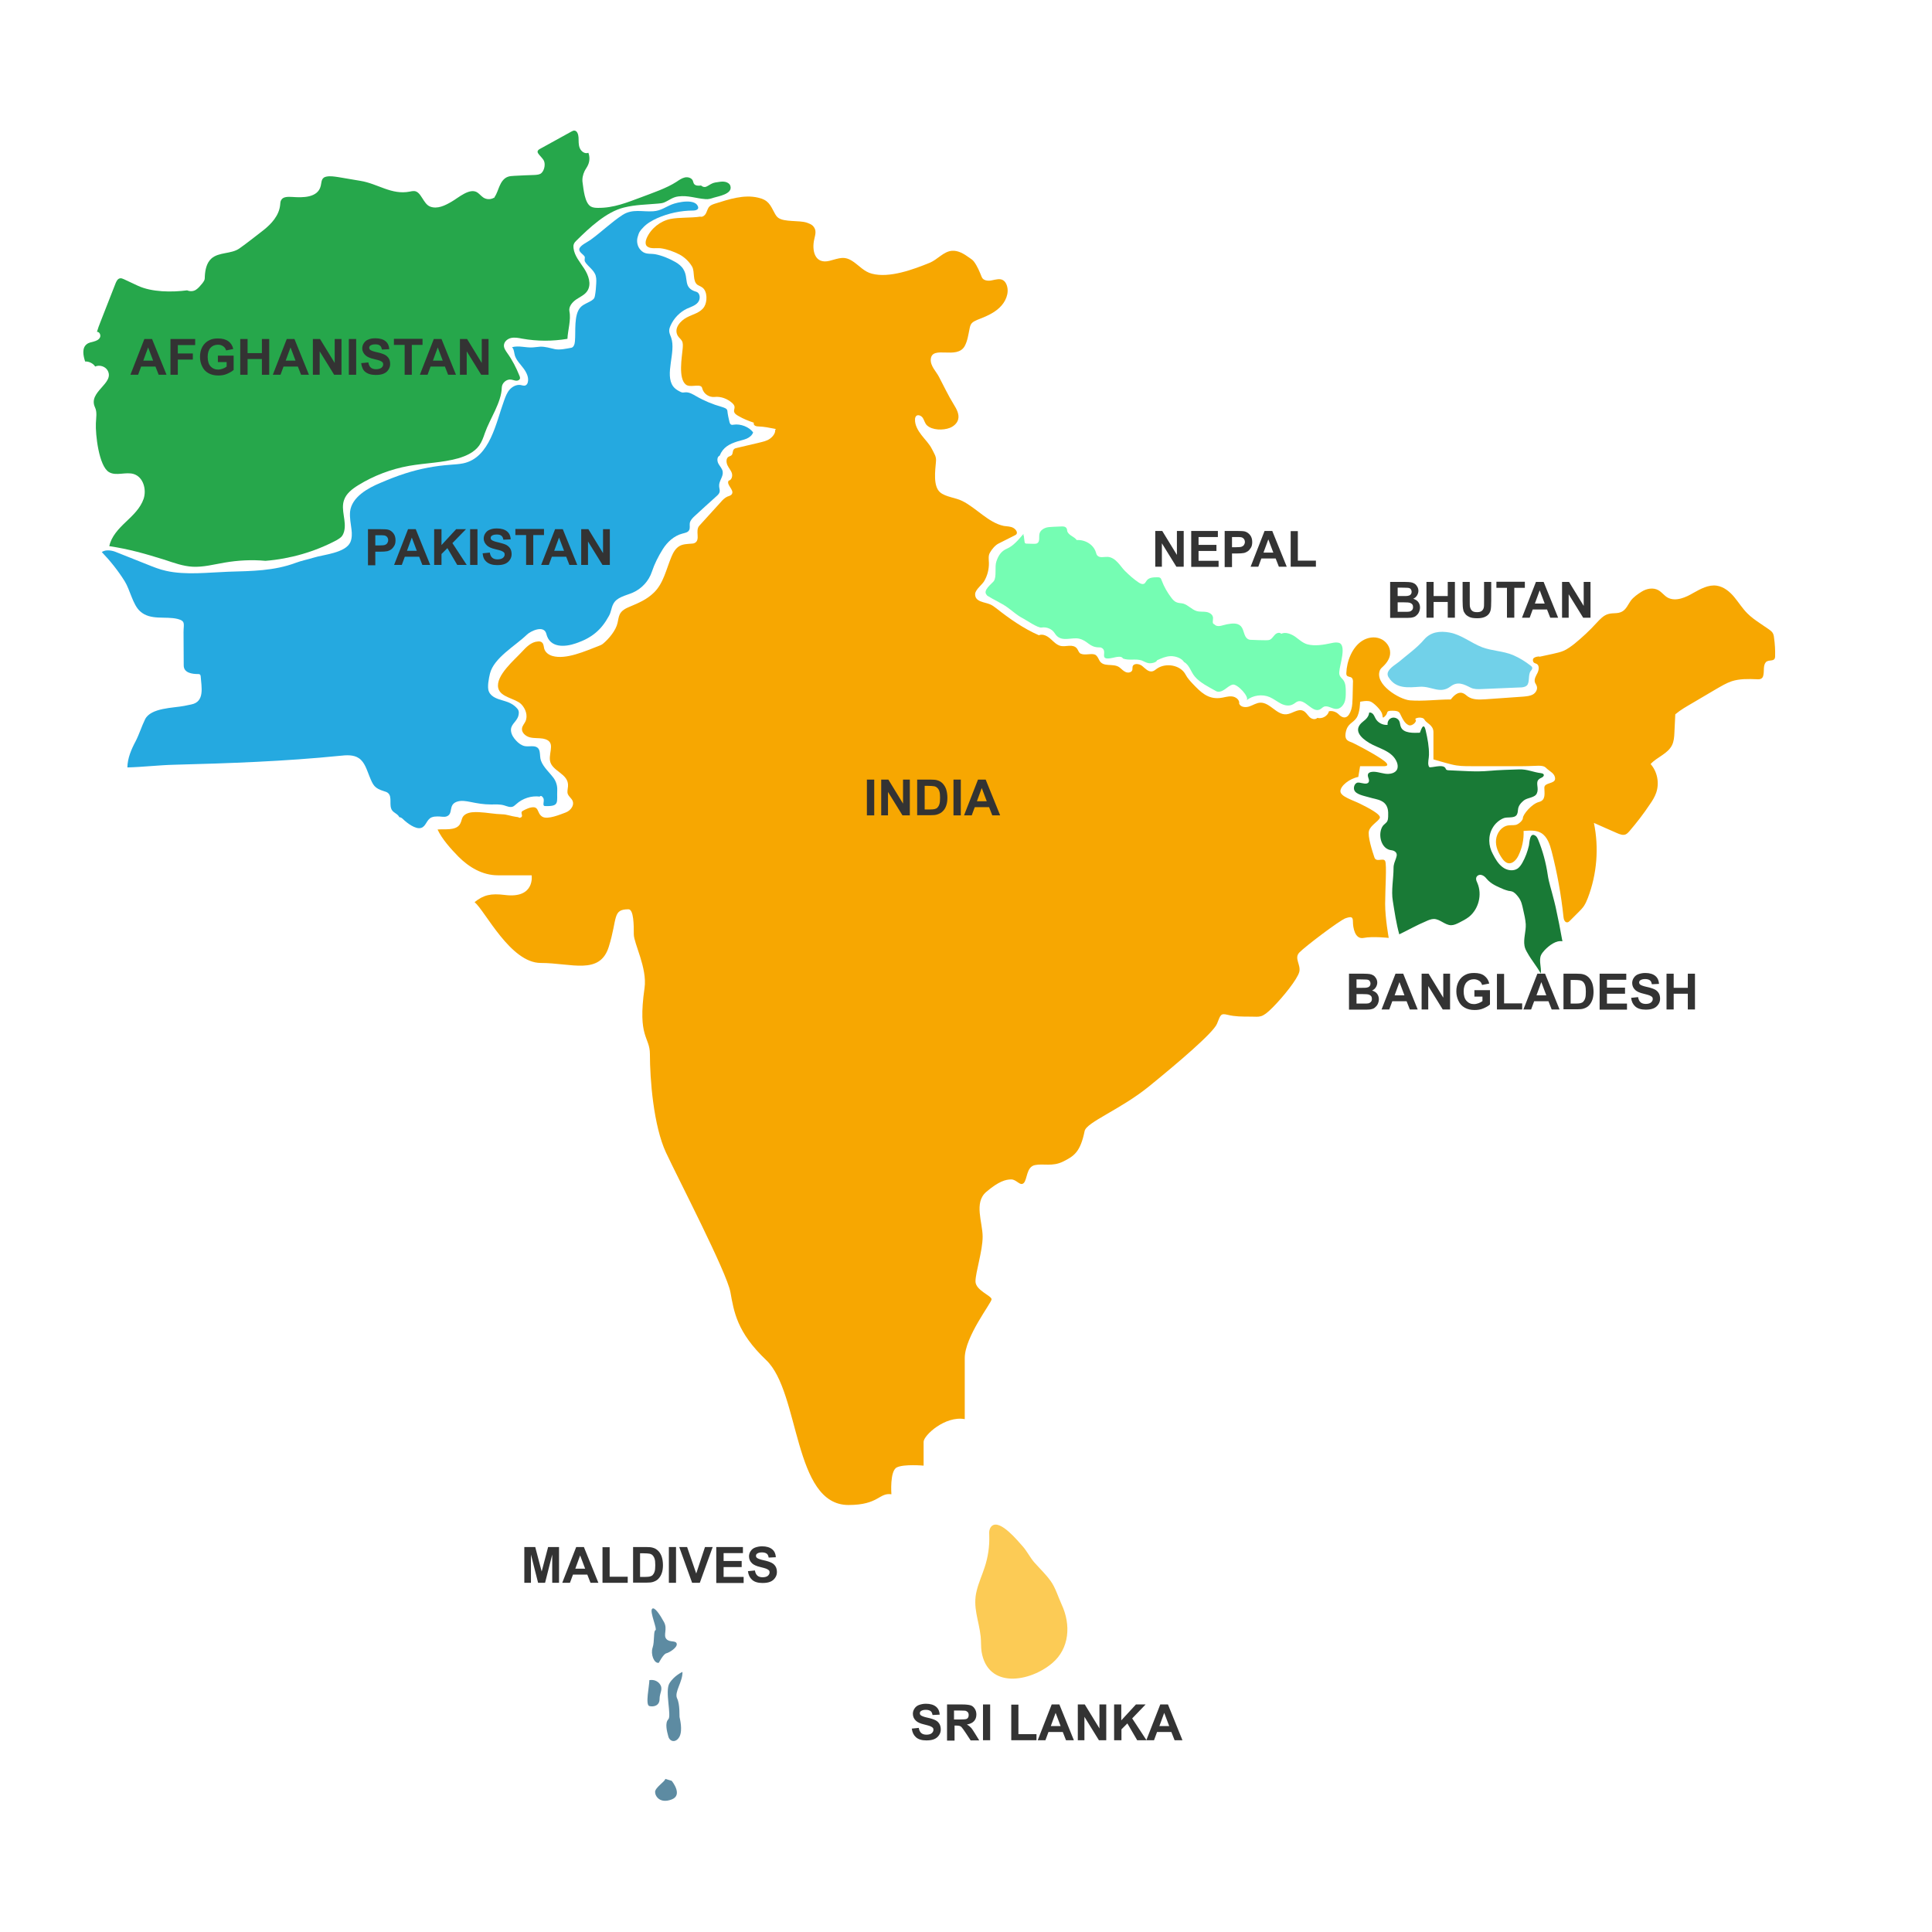<svg xmlns="http://www.w3.org/2000/svg" xmlns:xlink="http://www.w3.org/1999/xlink" id="Capa_1" x="0px" y="0px" viewBox="0 0 1080 1080" style="enable-background:new 0 0 1080 1080;" xml:space="preserve"><style type="text/css">	.st0{fill:#F7A701;}	.st1{fill:#197A36;}	.st2{fill:#FCCB55;}	.st3{fill:#71D1E9;}	.st4{fill:#75FDB3;}	.st5{fill:#25A9E0;}	.st6{fill:#26A74B;}	.st7{fill:#5D8BA2;}	.st8{fill:#333333;}</style><g>	<path class="st0" d="M288.3,456.6c-2.4-0.3-5.2-1.4-7.5-1.4c-4.3-0.1-8.7-1-13.1-1.2c-2.4-0.1-5.2-0.1-7.3,1.1   c-2.7,1.6-1.9,3.4-3.4,5.8c-2.4,3.6-8.8,2.4-12.4,2.8c2.5,5.4,7.5,10.9,11.7,15.2c5.9,5.9,13.4,10.4,22,10.4c6,0,18.9,0,18.9,0   s2,13.1-14.9,11c-8-1-12,0-17,4c6,5,20,34,37,34s33,7,38-9s1.9-21,11-21c3,0,3,9,3,14s7.6,18.9,6,30c-4,28,3,27,3,37   c0,14,2,40,9,55s34,67,36,78s3.6,22.4,20,38c19,18,15,81,46,81c17,0,17-7,24-6c0,0-1-13,3-15s15-1,15-1s0-9.7,0-13.3   s12-14.7,23-12.7c0,0,0-22.1,0-34.1s15-30.9,15-32.9s-9-5-9-10s4-17,4-25s-5-19,2-25s11-7,14-7s5,4,7,2s1.4-9,6.2-10s9.8,1,15.8-2   s9.6-5.2,12-17c1-5,20-12,36-25s36-30,38-35s2-6,6-5s8,1,13,1s6,1,12-5s14-16,15-20s-3-7.6,0-10.8s22.8-18.2,25.9-19.2s4.1-1,4.1,2   s1,10,6,9s14,0,14,0s-2-11-2-19c0-8,1-22,0-24s-5,1-6-2s-4-12-3-15s5-5,6-7s-7-6-11-8s-11-4-11-7s5-7,10-8l1-6H774c0,0,4.3,0-1.7-4   s-14-8-16-9s-5-1-4-6s4-5,6-8s2-9,2-9s4.2-1,6.1,0s4.9,4,5.9,6s0,4,2,2s0-3,4-3s4,1,5,3s2,4,4,5s5-2,4-3s4-2,5,0s5,2.9,5,7   c0,2,0,15.2,0,15.2s6,1.8,10,2.8s7,1,11,1s21,0,29,0s11-1,13,1s5,3,5,6s-6,2-6,5s1,7-3,8s-9,7-9,9c0,1.4-2.5,3.5-3.9,3.8   c-1.4,0.3-2.8,0.1-4.2,0.3c-3.8,0.5-6.5,4.2-6.9,8s1.3,7.5,3.5,10.6c0.8,1.1,1.8,2.2,3.2,2.5c2.5,0.6,4.7-1.9,5.8-4.2   c2.1-4.3,3.1-9.1,2.9-13.8c3.4-0.2,7-0.6,9.9,1.2c3.4,2.1,4.8,6.4,5.8,10.3c3.1,12,5.3,24.3,6.6,36.6c0.1,1.3,0.7,3.1,2.1,3   c0.6,0,1.1-0.5,1.6-1c1.5-1.5,3.1-3.1,4.6-4.6c1.1-1.1,2.2-2.2,3.1-3.5c0.9-1.4,1.6-2.9,2.2-4.5c5.1-13.3,6.3-28.1,3.4-42   c4.4,2,8.4,3.7,12.9,5.7c1.6,0.7,3.4,1.4,4.9,0.7c0.8-0.4,1.4-1,2-1.7c4.1-4.8,8-9.8,11.5-15.1c1.4-2,2.7-4.1,3.5-6.4   c1.9-5.4,0.7-11.8-3.1-16.1c3.7-4,9.6-5.7,12-10.6c1-2.1,1.2-4.5,1.3-6.9c0.2-3.4,0.3-6.9,0.5-10.3c3.1-2.6,6.2-4.3,9.6-6.3   c4.5-2.6,8.9-5.3,13.4-7.9c2.8-1.6,5.6-3.3,8.6-4.3c4.4-1.4,9.2-1.3,13.8-1.1c1.1,0.1,2.2,0.1,3-0.6c0.6-0.5,0.8-1.4,0.9-2.1   c0.4-2-0.2-5.1,1.3-6.8c1.6-1.8,5.1,0.1,5.2-3.2c0.1-3.5-0.1-7.1-0.6-10.5c-0.1-1-0.3-2.1-0.9-2.9c-0.5-0.7-1.3-1.3-2-1.8   c-1.7-1.1-3.3-2.3-5-3.4c-2.5-1.7-4.9-3.4-7-5.5c-2.8-2.8-4.9-6.2-7.4-9.2c-2.5-3-5.8-5.7-9.7-6.3c-4.6-0.7-9.1,1.8-13.2,4.1   c-3.9,2.3-9.6,5-14.2,2.6c-2-1.1-3.3-3.1-5.3-4.2c-2.9-1.6-6.6-0.9-9.4,0.9c-2.1,1.3-4.5,3-6,5c-1.5,2.1-2.5,4.8-4.9,6.1   c-2.4,1.3-5,0.6-7.5,1.3c-2.8,0.7-4.8,3-6.7,5c-3.8,4.2-8,8.1-12.4,11.7c-1.8,1.4-3.7,2.8-5.8,3.8c-2,0.9-4.1,1.3-6.2,1.8   c-2.5,0.5-4.9,1.1-7.4,1.6c-0.8-0.4-3.2,0.3-3.6,1.1c-0.4,0.7-0.2,1.8,0.5,2.3c0.4,0.3,1,0.4,1.4,0.6c1.6,0.9,1.3,3.3,0.5,5   c-0.8,1.6-2,3.4-1.5,5.2c0.2,0.8,0.9,1.5,1.1,2.4c0.5,1.7-0.6,3.6-2.2,4.5c-1.6,0.9-3.4,1-5.2,1.2c-7.1,0.5-14.2,1-21.3,1.5   c-3.4,0.2-7,0.4-9.8-1.5c-1-0.7-1.9-1.7-3.1-2c-2.5-0.8-4.9,1.5-6.5,3.6c-7.5,0-15.5,1.1-22.9,0.5c-5.8-0.5-20-9-16.7-16.9   c0.4-0.8,1.1-1.5,1.8-2.1c2.1-2,3.9-4.6,3.9-7.5c0.1-3.5-2.4-6.8-5.6-8c-3.2-1.3-7-0.7-10,1.2c-5.7,3.6-8.7,11.6-8.9,18.1   c0,0.4,0,0.8,0.2,1.2c0.5,0.9,1.9,0.7,2.7,1.3c0.8,0.6,0.9,1.8,0.8,2.8c-0.1,2.9-0.1,5.8-0.2,8.6c-0.1,2.1-0.1,4.3-0.7,6.3   c-1.4,4.6-3.9,6.1-7.2,2.7c-1.4-1.3-3.4-2-5.3-1.6c-0.7,2.7-3.8,4.4-6.5,3.7c-1.2,1.2-3.2,0.7-4.4-0.5c-1.2-1.2-2-2.8-3.6-3.5   c-3-1.3-6.1,1.8-9.4,2c-5.4,0.4-9.1-6.7-14.5-6.5c-2.2,0.1-4,1.4-6.1,2.1c-2,0.7-4.8,0.5-5.7-1.5c0.4-2.2-2-4-4.2-4.1   c-2.2-0.2-4.4,0.7-6.6,0.9c-6.8,0.7-10.8-3.4-15.1-7.9c-1.5-1.6-3-3.2-4-5.1c-2.8-5.5-11.1-6.9-16.1-3.4c-0.8,0.6-1.6,1.3-2.6,1.5   c-2.2,0.4-3.9-1.6-5.6-3s-5-1.7-5.4,0.5c-0.1,0.5,0,1.1-0.1,1.6c-0.3,1.5-2.3,1.9-3.7,1.3c-1.4-0.6-2.4-1.8-3.6-2.7   c-3.6-2.5-9.1,0.4-11.3-4.1c-0.6-1.2-1.2-2.5-2.4-3c-2.4-0.8-5.4,0.6-7.9-0.5c-1.1-0.5-1.3-1.9-2.1-2.9c-1-1.3-2.7-1.6-4.3-1.5   c-1.6,0.1-3.2,0.4-4.7,0.1c-2.3-0.5-4-2.4-5.8-4c-1.8-1.6-4.2-2.9-6.5-2c-8.5-3.7-16.5-9.3-23.7-15c-1.1-0.8-2.2-1.7-3.4-2.2   c-3.1-1.4-8.7-1.3-8.5-5.9c0.2-2.5,3.9-5.1,5.1-7.2c1.8-3.1,2.7-6.7,2.6-10.3c-0.1-1.9-0.4-4,0.6-5.6c1-1.8,2.9-4.1,4.7-5   c3.2-1.6,6.3-3.2,9.5-4.8c1.7-0.9,0.6-2.9-1-3.9c-1.6-1-3.6-0.9-5.5-1.2c-8.6-1.8-15.5-10.2-23.3-14c-3.6-1.8-9.3-2.2-12.3-4.8   c-4-3.5-2.7-12.2-2.3-17.1c0.3-3-0.9-4.3-2.2-7c-1.5-3-3.9-5.3-5.9-7.9s-3.8-5.7-3.6-8.9c0-0.6,0.2-1.2,0.6-1.7   c1-1.1,3-0.2,3.8,1.1c0.8,1.3,1.1,2.9,2.2,4c3,2.9,9.2,2.9,12.8,1.5c2.1-0.8,4.1-2.5,4.7-4.7c0.8-2.9-0.9-5.9-2.5-8.5   c-3.1-5-5.5-10.2-8.2-15.3c-1.6-3.1-4.9-6.1-4.6-9.9c0.7-8,14.7,0.5,19-7.4c1.6-3,2-6.4,2.7-9.7c0.2-1.1,0.5-2.2,1.2-3   c0.8-0.9,2-1.4,3.1-1.9c4.4-1.7,8.9-3.5,12.3-6.7c3.5-3.2,5.7-8.2,4.2-12.6c-0.4-1.1-1-2.2-2-2.8c-1.8-1.2-4.2-0.4-6.3,0   c-2.1,0.5-4.9,0.2-5.7-1.8c-1.2-3-2.5-6.2-4.4-8.7c-0.7-0.9-1.6-1.5-2.5-2.1c-2.9-2.1-6.2-4.2-9.8-3.9c-4.7,0.4-8,4.9-12.4,6.7   c-9.1,3.7-22.5,8.7-32.3,6.1c-4.3-1.1-6.9-4.3-10.4-6.7c-5-3.5-7.8-1.9-13.3-0.5c-8.4,2.1-10-6-8.5-12.2c0.6-2.7,1.3-4.8-0.5-7   c-1-1.2-2.5-1.7-3.9-2.2c-4.3-1.3-12.3-0.2-15.7-2.6c-0.9-0.6-1.5-1.6-2-2.5c-2.6-4.9-3.6-7.5-9.3-8.8c-8-1.9-16.3,0.9-24,3.3   c-1.2,0.4-2.4,0.8-3.2,1.6c-1,1-1.3,2.5-1.9,3.7c-0.6,1.3-2,2.4-3.3,2c-5.2,0.8-11.4,0.3-16.6,1.3c-5.8,1.2-10.9,5.3-13.3,10.7   c-0.7,1.6-1,3.7,0.3,4.7c2,1.5,5.3,0.7,7.6,1c3.6,0.5,7.1,1.8,10.3,3.4c2.9,1.5,5.6,4.1,7.2,6.9c1.6,2.9,0.1,8.2,3.1,10.2   c0.9,0.5,1.9,0.9,2.7,1.5c2.8,2.2,2.7,7.8,1,10.6c-2.1,3.5-6.6,4.3-9.9,6.1c-3.3,1.8-7.3,5.9-5,10.1c0.6,1.1,1.8,1.9,2.4,3   c0.7,1.3,0.5,2.8,0.4,4.3c-0.4,4.6-2.6,16.7,1.8,20.1c2.3,1.8,7.1-0.4,8.7,1.2c0.3,0.3,0.4,0.7,0.5,1.1c0.8,2.9,3.8,4.9,6.8,4.6   c3.6-0.4,7.2,1,9.9,3.4c0.6,0.6,1.2,1.2,1.3,2.1c0.1,0.8-0.3,1.6-0.3,2.4c0.1,1.3,1.3,2.1,2.4,2.7c2.7,1.6,5.7,2.8,8.7,3.8   c-0.3,0.6,0.1,1.4,0.7,1.7c0.6,0.3,1.3,0.4,2,0.4c3,0.1,6,0.7,9,1.3c0.3,0.1,0.6,0.2,0.6,0.4s-0.6,0.2-0.4,0c0.3,2-1.3,4-3,5.2   s-3.7,1.6-5.7,2.1c-4.2,1-8.4,2-12.7,3c-0.6,0.1-1.3,0.3-1.7,0.8c-0.8,0.9-0.4,2.3-1.2,3.2c-0.5,0.5-1.1,0.6-1.7,0.9   c-1.5,0.9-1.4,3.1-0.7,4.7s2,2.9,2.5,4.5c0.5,1.6-0.1,3.9-1.8,4.2c-1.5,2.3,3.3,5.2,1.8,7.5c-0.5,0.8-1.6,1.1-2.5,1.4   c-1.5,0.7-2.7,1.9-3.8,3.2c-4,4.4-7.9,8.7-11.9,13.1c-2.5,2.8,0.8,7.8-2.5,9.6c-0.6,0.3-1.2,0.4-1.8,0.4c-2.3,0.2-4.7,0.2-6.7,1.3   c-2.3,1.3-3.6,3.7-4.6,6.1c-2.9,6.9-4.4,14.8-9.8,20c-4,3.9-8.6,5.8-13.6,7.9c-2.2,0.9-4.5,2.1-5.5,4.3c-0.7,1.5-0.8,3.1-1.2,4.7   c-0.9,4.2-4.9,9-8.2,11.7c-0.8,0.6-1.7,1-2.6,1.3c-7.1,2.7-18,7.7-25.6,5.5c-2.1-0.6-4-2-4.6-4.1c-0.3-1.2-0.3-2.6-1.2-3.4   c-0.6-0.6-1.5-0.7-2.3-0.6c-3.7,0.2-6.5,3.1-9,5.8c-3.9,4.3-14.8,13.3-13.2,20.2c1.2,5.3,9.4,5.7,12.8,9c2.5,2.5,3.9,6.5,2.4,9.7   c-0.6,1.3-1.7,2.4-1.9,3.8c-0.4,2.4,2,4.5,4.4,5.1s4.9,0.3,7.3,0.7c7.4,1.4,3.3,7.1,3.9,12.1c0.8,6.3,10.7,7.3,10.1,14.6   c-0.1,1.5-0.6,3-0.1,4.3c0.4,1,1.3,1.8,2,2.7c2.4,2.9-0.2,6.5-3.2,7.6c-3,1.1-10,4.1-13,2.4c-3.5-2.1-1.4-6.6-7.2-5   c-0.8,0.2-3.8,1.5-4.3,2.1c-0.8,1.1,1.4,3-1.3,3.5C289.7,456.7,289,456.7,288.3,456.6z"></path>	<path class="st1" d="M782.2,522.3c-1.7-6.1-2.6-12.4-3.6-18.6c-1-5.8,0.4-12.5,0.4-18.4c0-2.3,0.7-3.5,1.4-5.6c0.6-1.7,0.7-3-1.1-4   c-0.8-0.4-1.7-0.4-2.5-0.6c-5.2-1.4-6.6-9.4-3.8-13.4c0.8-1.1,2.1-1.6,2.6-2.9c0.5-1.2,0.4-3.2,0.4-4.5c-0.1-3-1.2-5.3-3.9-6.6   c-2-1-4.6-1.3-6.8-2c-2.3-0.7-7.2-1.5-8.2-3.9c-0.5-1.2-0.2-2.8,0.7-3.7c0.3-0.3,0.6-0.5,1-0.6c0.4-0.1,0.7,0,1.1,0   c1.6,0.2,4.3,1.3,5.2-0.3c0.8-1.5-1.3-3.4-0.1-4.9c0.3-0.4,0.8-0.5,1.2-0.7c2.6-0.6,5.3,0.5,8,0.9c2.7,0.4,6-0.2,6.9-2.7   c0.4-1.2,0.2-2.5-0.2-3.6c-2.5-6.5-10.2-7.7-15.5-10.9c-4.8-2.9-9.3-7.3-3.5-11.9c1.8-1.4,3.2-2.7,3.5-5.1c1.9-0.1,2.6,1.4,3.4,3.1   c1.2,2.5,4.1,4.1,6.9,3.8c-0.3-1.6,0.7-3.4,2.3-3.9c1.6-0.5,3.5,0.3,4.2,1.8c0.5,1,0.4,2.2,0.9,3.3c1.5,3.7,7.4,3.3,10.6,3.2   c0.2,0,2-7.2,3.3-1.1c1,4.3,1.9,9,1.8,13.5c0,1.9-0.8,4.3-0.2,6.1c0.1,0.3,0.2,0.5,0.4,0.7c0.2,0.2,0.6,0.1,0.8,0.1   c2.3-0.1,7.5-1.8,8.4,0.9c0.2,0.7,1.1,0.8,1.8,0.8c7.5,0.3,15.1,1,22.6,0.3c5.5-0.5,11-0.6,16.5-0.8c4.6-0.2,8,1.6,12.3,2.1   c0.6,0.1,1.2,0.2,1.5,0.7c0.4,0.7-0.4,1.5-1.1,1.8c-2.3,1-2.7,2-2.4,4.6c0.2,1.4,0.3,2.9-0.3,4.2c-1.1,2.5-5.1,2.3-7.2,3.9   c-1.5,1.2-3.1,2.9-3.3,5c-0.1,1.1-0.2,2.3-0.8,3.2c-1.6,2.1-5.3,0.8-7.6,1.9c-2.4,1.1-4.4,2.9-5.7,5.1c-2.8,4.5-2.5,10.3,0,14.8   c1.4,2.7,2.9,5.4,5.4,7.3c2.4,1.9,6,2.5,8.5,0.8c1.1-0.8,1.9-2,2.6-3.2c1.7-3,2.9-6.3,3.7-9.7c0.3-1.6,0.4-8.2,4-5.1   c0.5,0.5,0.8,1.2,1.1,1.8c2.6,6.3,4.4,13,5.4,19.8c0.6,4.2,2,8.2,3,12.3c0.5,1.9,1,3.8,1.4,5.6c0.7,3.2,1.3,6.4,2,9.6   c0.6,3.2,1.2,6.4,1.8,9.6c-3.5-0.7-7.4,2.3-9.9,4.9c-0.8,0.9-1.6,1.8-2.1,2.9c-1.3,3.2,0.4,6.8-0.1,10.2c-2.2-4-5.3-7.6-7.5-11.6   c-0.7-1.2-1.4-2.5-1.6-3.9c-0.7-3.9,0.9-8.1,0.7-12.1c-0.2-2.7-0.8-5.3-1.4-7.9c-0.6-2.7-1-5-2.7-7.2c-1-1.3-2.1-2.7-3.7-3.2   c-0.6-0.2-1.2-0.2-1.8-0.3c-1-0.2-1.9-0.6-2.8-0.9c-3.7-1.6-7-2.9-9.5-5.9c-0.8-1-1.7-1.8-2.9-2.1c-1.7-0.4-3.3,0.9-2.9,2.7   c0.1,0.7,0.5,1.3,0.7,1.9c2.7,6.4,0.7,14.4-4.7,18.8c-1.7,1.3-3.6,2.3-5.6,3.3c-1.4,0.7-2.9,1.4-4.5,1.4c-3.4-0.1-6.1-3.4-9.5-3.5   c-1.6,0-3.2,0.7-4.7,1.4C792.1,517.1,787.2,519.9,782.2,522.3z"></path>	<path class="st2" d="M554.6,852.9c-0.5,0.4-1,1-1.3,1.9c-0.5,1.2-0.3,2.5-0.3,3.7c0.2,6-0.7,12-2.6,17.7c-1.4,4.3-3.3,8.5-4.4,12.9   c-2.4,9.4,1.2,16.5,2.2,25.7c0.3,2.8,0.1,5.7,0.5,8.5c3.5,21,27,17,39.5,6.4c9.7-8.2,10.5-21.5,5.3-32.7c-1.9-4.1-3.5-9.5-6.1-13.1   c-2.8-3.9-6.2-7.1-9.3-10.6c-2.4-2.8-4-6.2-6.5-9C568.9,861.3,559.2,849.4,554.6,852.9z"></path>	<path class="st3" d="M779.8,371.6c0.8-0.6,1.6-1.2,2.3-1.7c4.7-4,10-7.7,14-12.4c3.7-4.3,8.8-4.9,14.3-3.9   c6.5,1.2,11.9,5.8,18.1,8.2c5.6,2.1,11.8,2.1,17.3,4.4c3.3,1.4,6.9,3.6,9.7,5.8c0.4,0.3,0.9,0.7,1,1.2c0.2,0.7-0.4,1.4-0.9,2   c-1.5,2.1-0.3,6.6-2.2,8.1c-1.1,0.9-2.7,1-4.1,1c-7.1,0.3-14.2,0.6-21.3,0.9c-2,0.1-4.1,0.1-5.9-0.8c-3.8-1.9-7.2-3.7-11.2-0.7   c-5.9,4.5-10.6-0.2-17.2,0.2c-6.2,0.4-13.3,1.4-17.4-5.2C774.4,375.9,777.2,373.5,779.8,371.6z"></path>	<path class="st4" d="M551.3,332.2c-1.7-2.4,3.1-5.9,4.2-7.3c1.8-2.4,0.4-8,1.5-11.1c1.1-3.2,2.6-5.7,5.9-7.1   c3.6-1.5,6.6-5.2,9.1-8.1c0.6,0-0.3,0.8,0.3,0.8c0.1,1.1,0.3,2.2,0.4,3.2c0.1,0.4,0.1,0.9,0.4,1.1c0.3,0.2,0.6,0.2,1,0.2   c1.2,0,2.5,0.1,3.7,0.1c0.7,0,1.4,0,2-0.3c1.7-1,0.8-3.6,1.3-5.4c0.4-1.5,1.6-2.5,3-3.1s2.9-0.6,4.4-0.7c1.5-0.1,3.1-0.1,4.6-0.2   c1.2-0.1,2.5,0,3.1,1c0.3,0.5,0.3,1.1,0.4,1.6c0.7,2.4,3.9,3,5.3,5c4.6-0.3,9.3,2.4,10.7,6.8c0.2,0.6,0.3,1.2,0.7,1.7   c1.3,1.7,3.8,0.8,5.9,0.9c2.1,0.1,4,1.4,5.5,3c1.5,1.5,2.6,3.3,4.1,4.8c2.3,2.3,5,4.7,7.7,6.5c1,0.7,2.4,1.3,3.4,0.5   c0.4-0.4,0.6-0.9,1-1.4c1.2-1.9,3.8-2,6.1-2c0.5,0,1.1,0,1.5,0.3c0.5,0.3,0.7,0.9,0.9,1.5c1.3,3.5,3.2,6.8,5.5,9.8   c0.7,0.9,1.6,1.9,2.6,2.3c1.2,0.6,2.6,0.5,3.9,0.8c2.8,0.8,4.8,3.4,7.6,4.2c1.7,0.5,3.6,0.2,5.4,0.5c1.8,0.3,3.7,1.5,3.7,3.4   c0,1.3-0.6,3.2,0.6,3.4c1.9,2.1,4.4,0.6,7.1,0.1s6-1,7.9,1.1c1.9,2.1,1.5,5.9,4,7.2c0.7,0.4,1.5,0.4,2.3,0.4c2.5,0.1,5,0.2,7.5,0.2   c0.8,0,1.7,0,2.4-0.3c1.2-0.6,1.9-1.9,2.8-2.8c0.9-1,2.7-1.5,3.5-0.5c2.4-1.2,5.6,0.1,7.8,1.6c2.2,1.6,4.3,3.6,6.9,4.3   c4.3,1.1,9.2,0.2,13.4-0.7c1.3-0.3,2.7-0.5,4-0.2c4.7,1.1,0.6,12.4,0.4,16c-0.1,0.8-0.1,1.7,0.3,2.5c0.4,0.8,1.1,1.4,1.7,2.1   c1.6,1.9,1.6,4.6,1.6,7c0,2,0,4-0.8,5.9c-0.8,1.8-2.4,3.5-4.4,3.5c-2.5,0.1-4.9-2.2-7.1-1.2c-0.8,0.4-1.4,1.1-2.2,1.5   c-4.2,2.1-8.3-6.2-12.6-4.4c-0.9,0.4-1.5,1.1-2.4,1.5c-2.1,1.2-4.7,0.7-6.8-0.4c-2.1-1.1-4-2.6-6.2-3.6c-4.2-1.8-9.4-1.1-13,1.8   c2-1.6-5-9.3-7.7-8.8c-1.7,0.4-3,1.7-4.5,2.7c-1.4,1-3.4,1.8-4.9,0.9c-3.9-2.2-9-4.7-11.8-8.1c-2.2-2.6-3-6.5-6-8.1   c-1.4-2.3-5-3.4-7.6-3.3c-2.6,0.1-5.1,1.2-7.5,2.3c-0.3,1.3-3.5,1.9-4.8,1.6c-1.3-0.2-2.5-1-3.8-1.5c-3.3-1.1-7.2,0.2-10.5-1.1   c-0.6-1.6-3.8-0.8-5.5-0.4c-9,2-2.2-3.8-6.7-5.7c-0.3-0.1-0.7-0.1-1-0.1c-5.7,0-6.3-3.8-11.4-4.9c-3.8-0.8-8.9,1.7-12.2-1.4   c-0.8-0.7-1.2-1.6-1.9-2.4c-1.6-1.9-4.3-2.8-6.7-2.4c-2.1,0.4-8.6-4.2-10.6-5.2c-3.3-1.7-5.6-4-8.6-6.1c-3.3-2.4-7.6-4.2-11.2-6.5   C551.7,332.7,551.5,332.5,551.3,332.2z"></path>	<path class="st5" d="M56.9,308.6c4.8,5,9.1,10.4,12.8,16.3c3,4.8,4.5,13.1,8.6,16.8c5.8,5.3,14.2,2.6,21,4.3   c4.6,1.2,3.3,2.8,3.3,7.4c0,6.2,0.1,12.4,0.1,18.6c0,4.2,4.8,4.8,8,4.8c0.4,0,0.8,0,1.1,0.3c0.3,0.3,0.4,0.7,0.4,1.1   c0.4,5.8,2.4,14.1-5.3,15.6c-1.3,0.3-2.6,0.5-3.9,0.8c-6,1.2-18.7,1-21.9,7.5c-2,4.1-3.2,8.2-5.3,12.3c-2.4,4.5-4.5,9.4-4.6,14.6   c8.5-0.2,17.7-1.3,26.1-1.5c31-0.8,61.9-1.9,92.7-5c3.7-0.4,7.7-0.7,10.7,1.4c3.2,2.2,4.4,6.6,5.8,10c2.1,5.2,2.8,6.7,8.2,8.4   c0.8,0.2,1.6,0.5,2.2,1c2.6,2.2,0.3,6.9,2.3,9.7c1.1,1.5,3.3,2.1,4,3.8c0.8,0,1.6,0.6,2.1,1.1c2,2,7,5.9,10.1,4.9   c2.8-0.8,3-4.7,5.9-5.9c1-0.4,2.1-0.5,3.2-0.5c1.5-0.1,3.6,0.5,5.1,0c4-1.4,0.8-6.4,5.7-8.2c2.5-0.9,5.2-0.4,7.7,0.1   c4,0.8,7.3,1.4,11.4,1.4c2.5,0,5-0.2,7.4,0.5c1.6,0.5,3.4,1.3,4.9,0.7c0.7-0.3,1.3-0.9,1.9-1.4c3.5-3.2,8.4-4.8,13.1-4.2   c0.7-0.8,1.5-0.1,2,0.8s0.2,2.1,0.1,3.2c0,0.4,0,0.8,0.2,1c0.2,0.3,0.6,0.3,1,0.3c8,0.2,6.2-2.2,6.5-9c0.1-2.3-0.6-4.6-1.9-6.5   c-2.3-3.2-5.8-6.1-7.2-9.9c-1.1-3,0.5-7.4-3.9-8c-1.7-0.2-3.4,0.2-5.1-0.1c-1.9-0.4-3.5-1.6-4.8-3c-1.4-1.5-2.6-3.2-2.9-5.2   c-0.6-3.7,2.7-5.1,3.9-8.2c0.5-1.4,0.7-3.1-0.2-4.3c-2.1-2.6-4.7-3.8-7.9-4.7c-3.2-0.9-6.9-2-8.2-5.1c-1.1-2.4,0-7.6,0.6-10.1   c2.2-8.8,14.2-15.5,20.5-21.6c2.2-2.2,9.7-5.7,11-0.6c1.9,8,10.3,7.5,16.6,5.3c8.8-3,14.1-7.4,18.4-15.3c1.3-2.3,1.2-4.3,2.4-6.6   c1.9-3.9,6.9-4.7,10.9-6.4c5-2.2,9-6.5,10.7-11.7c1.5-4.5,3.6-8.6,6.1-12.6c2.5-4,6.3-7.5,10.9-8.7c1.4-0.4,3.1-0.6,3.8-1.9   c0.7-1.2,0.2-2.6,0.4-4c0.3-1.6,1.6-2.9,2.8-4c4-3.7,8-7.3,12.1-11c0.8-0.7,1.6-1.5,1.8-2.5c0.2-1.1-0.3-2.1-0.3-3.2   c-0.2-2.8,2.4-5.2,2-8c-0.2-1.7-1.6-3-2.4-4.5c-0.8-1.5-0.9-3.8,0.7-4.5c1.9-4.7,5.4-6.5,10.1-8c1.6-0.5,3.4-0.8,5-1.5   c1.6-0.7,3.1-1.9,3.6-3.5c-2.3-3.1-7-4.9-10.9-4.3c-0.5,0.1-1,0.2-1.5-0.1c-0.5-0.3-0.6-0.8-0.8-1.3c-0.5-2.1-1-4.3-1.2-6.4   c-0.2-1.3-1.8-1.7-3-2.1c-5-1.4-9.9-3.4-14.4-6c-1.9-1.1-3.8-2.3-6-2.2c-0.6,0-1.2,0.2-1.8,0.1c-0.5-0.1-1-0.3-1.5-0.6   c-1.4-0.7-2.7-1.6-3.6-2.8c-4.9-6.7,1.7-19.2-1.1-27.2c-0.4-1.2-1-2.3-1.1-3.6c-0.1-1.1,0.3-2.2,0.8-3.3c1.8-4,5.1-7.4,9-9.3   c2.2-1,4.7-1.7,6.2-3.5c1.6-1.8,1.4-5.3-0.9-6c-7.6-2.2-4-7.5-7.2-12.6c-1-1.7-2.7-3-4.4-4c-3.3-1.9-7.6-3.7-11.4-4.4   c-3.2-0.5-5.9,0.4-8.4-2.7c-1.5-1.8-2-4.4-1.4-6.7c0.8-2.9,1.2-3.5,3.3-5.7c2.1-2.2,4.8-3.7,7.6-5c6.3-2.8,13.3-4.3,20.2-4.3   c1.3,0,3-0.5,2.8-1.8c-1.1-5.2-11.6-2.9-14.8-1.6c-3.7,1.5-6,3.5-10.4,3.8c-5.9,0.4-11.5-1.5-17,2c-6.2,4-11.9,9.6-18,14   c-1.6,1.2-6.2,3.2-6.3,5.3c-0.1,1.6,2.3,2.8,3,4c0.4,0.7-0.3,1.9,0.2,2.8c0.8,1.6,2.8,3.2,4,4.6c0.6,0.7,1.1,1.3,1.5,2.1   c0.9,1.6,0.9,3.6,0.8,5.5c-0.1,2.3-0.3,4.6-0.7,6.8c-0.1,0.5-0.2,1-0.4,1.4c-1.2,2.1-5.9,3-7.8,5.3c-3.7,4.2-2.5,13.4-3,18.8   c-0.1,1.5-0.6,3.4-2,3.7c-2.8,0.5-6.3,1.3-9.1,0.8c-2.8-0.6-5.5-1.5-8.3-1.4c-1.4,0.1-2.7,0.3-4.1,0.4c-3.9,0.3-7.9-1.2-11.7-0.1   c1.2,0.9,1.2,3.5,1.7,4.9c1,2.7,3.1,4.7,4.8,7c1.7,2.3,3.1,5.2,2.3,7.9c-0.2,0.6-0.5,1.1-1,1.4c-0.9,0.6-2,0.1-3.1-0.1   c-2.2-0.3-4.5,0.9-6,2.6s-2.3,3.9-3.1,6.1c-4.5,12.2-7.8,31.9-22.8,35.1c-2.4,0.5-4.8,0.6-7.2,0.8c-8.5,0.6-17,2.2-25.1,4.8   c-4.8,1.5-9.5,3.4-14.2,5.4c-6.7,2.8-15.9,7.8-16.8,16c-0.3,3.4,0.4,6.7,0.8,10c0.3,2.3,0.3,4.8-0.6,7c-2.7,6.2-15.2,7-20.8,8.8   c-3.2,1-6.5,1.6-9.7,2.8c-12.3,4.6-24.6,4.6-37.8,5c-11.1,0.4-23.8,2-34.8-0.5c-3.7-0.8-7.1-2.2-10.6-3.6   c-5.7-2.3-11.4-4.5-17.1-6.8C62.8,307.7,59.2,307,56.9,308.6z"></path>	<path class="st6" d="M61.1,305.3c1.1-5.4,5.2-9.7,9.2-13.5c4-3.8,8.2-7.7,10-13c1.7-5.2-0.2-12.1-5.5-13.8   c-4.5-1.4-9.9,1.3-13.9-1.1c-5.7-3.4-7.6-21.3-7.3-27.3c0.1-3,0.8-6.2-0.5-8.9c-4.1-8.8,11.3-13.4,7-20.7c-1.3-2.2-4.5-3.2-6.9-2.1   c-1-1.7-3.6-3-5.6-2.8c-1.1-3.3-1.9-7.6,0.9-9.7c1.1-0.9,2.6-1.1,4-1.5c1.4-0.4,2.8-1,3.4-2.3s-0.3-3.2-1.7-3.1   c0.5-1.8,1.2-3.6,1.9-5.4c2.8-7.2,5.7-14.5,8.5-21.7c0.5-1.2,1.1-2.5,2.4-2.8c0.8-0.2,1.6,0.2,2.3,0.5c2.6,1.2,5.1,2.4,7.7,3.6   c7.9,3.7,19.2,3.7,27.6,2.6c1.6,0.7,3.5,0.6,4.9-0.3s2.5-2.3,3.6-3.6c0.4-0.5,0.8-1.1,1.1-1.7c0.3-0.7,0.3-1.5,0.3-2.3   c0.2-3.6,1-7.5,3.7-9.9c4.2-3.7,11-2.4,15.6-5.6c4.8-3.4,8.6-6.5,13.3-10.1c4.6-3.6,8.9-8.3,9.5-14.2c0.1-1,0.1-2,0.6-2.8   c1.1-2,4-1.8,6.3-1.7c5.5,0.4,14.2,0.6,15.8-6.2c0.4-1.6,0.3-3.5,1.6-4.5c0.5-0.4,1.1-0.6,1.7-0.7c2.1-0.4,4.4,0,6.5,0.3   c4.1,0.7,8.3,1.4,12.4,2.1c9.8,1.6,17.3,8,27.6,6c0.8-0.2,1.6-0.3,2.4-0.3c4,0.2,5,7.2,9,8.7c4,1.5,8.3-0.6,12-2.8   c3.6-2,10.2-8.1,14.5-5c1.1,0.8,2.1,2,3.3,2.8c1.8,1.1,4.1,1.1,5.9,0c0.1,0.6,0,0.1,0.3-0.4c1.3-1.9,1.9-4.2,2.8-6.2   c0.9-2.1,2.3-4.2,4.4-5c1.2-0.5,2.4-0.5,3.7-0.6c3.9-0.2,7.7-0.4,11.6-0.5c1.3-0.1,2.8-0.2,3.7-1.1c1.7-1.6,2.4-5.3,1.1-7.3   c-0.8-1.2-1.9-2.2-2.8-3.4c-0.3-0.4-0.5-0.8-0.5-1.3c0.1-0.7,0.8-1.2,1.4-1.5c5.9-3.2,11.7-6.5,17.6-9.7c0.5-0.2,0.9-0.5,1.4-0.5   c1.7-0.1,2.4,2.1,2.5,3.8c0.1,2-0.1,4.1,0.7,6c0.8,1.9,2.9,3.4,4.8,2.6c0.8,2.1,0.8,4.5-0.1,6.6c-0.5,1.3-1.4,2.4-2,3.6   c-1,2.1-1.5,4.4-1.1,6.7c0.5,3.4,1.1,11,4.5,13.1c1.2,0.7,2.7,0.8,4,0.8c8.9,0.1,16.3-3,24.4-6c6.3-2.4,14.1-5,19.6-8.6   c1.5-1,2.9-2,4.6-2.4s3.8,0.2,4.5,1.8c0.2,0.6,0.3,1.2,0.6,1.7c0.8,1.2,2.5,1.2,4,1c0.9,0.8,1.9,1.1,3,0.6c1.1-0.5,2-1.2,3.1-1.7   c1.2-0.6,2.6-0.7,3.9-0.9c1.2-0.2,2.5-0.3,3.7,0c1.2,0.3,2.4,1.1,2.7,2.3c1.3,4.5-6.8,5.7-9.3,6.5c-1.5,0.5-3.1,1-4.7,0.8   c-5.4-0.4-9.6-2.2-15.1-1.5c-3.3,0.4-5.1,2.2-8,3.4c-1,0.4-2.2,0.5-3.3,0.6c-6.7,0.6-12.7,0.6-19.1,2.2   c-9.9,2.4-19.4,11.4-26.6,18.5c-0.6,0.6-1.1,1.1-1.4,1.9c-0.3,0.7-0.3,1.5-0.2,2.3c0.5,4.3,3.6,7.8,6,11.5s4.1,8.6,1.8,12.3   c-1.4,2.3-4.1,3.4-6.3,4.9c-2.2,1.5-4.3,4-3.8,6.6c1,4.8-0.9,10.6-1.1,15.4c-8.3,1.4-16.9,1.4-25.3-0.1c-2-0.4-4.1-0.8-6.1-0.4   s-4,2-4.1,4.1c-0.1,1.6,1,3.1,1.9,4.4c2.8,3.9,5,8.2,6.8,12.7c0.2,0.4,0.3,0.9,0.3,1.3c-0.1,1-1.3,1.5-2.2,1.4   c-1-0.1-1.9-0.5-2.8-0.6c-2.5-0.4-5.1,1.8-5.2,4.4c-0.2,8.5-6.7,17.5-9.5,25.6c-0.8,2.4-1.7,4.8-3.1,6.8c-2.7,3.8-7.3,5.9-11.8,7.2   c-8.9,2.5-18.3,2.6-27.4,4.2c-10.1,1.8-19.8,5.5-28.4,10.8c-3.4,2.1-6.8,4.7-8,8.4c-1.9,5.5,1.5,11.6,0.1,17.3   c-0.3,1.1-0.7,2.2-1.5,3.1c-0.8,0.8-1.8,1.4-2.8,2c-12.3,6.5-25.9,10.4-39.7,11.5c-7.6-0.7-15.4-0.3-22.9,1   c-5.9,1-11.8,2.6-17.8,2.3c-5.4-0.3-10.6-2.2-15.7-3.9C81,309.5,72.4,307,61.1,305.3z"></path>	<g>		<path class="st7" d="M373.6,970.7c-0.8-2.9-2-7.6,0-9.6c1.9-2-2-15.8,0.6-20.1c2.6-4.3,7.3-6.4,7.3-6.4c0.2,5.5-4.7,11.3-3,14.8    c1.7,3.5,1.2,10,1.4,10.6c0.1,0.6,1.8,7,0,10.7C377.9,974.5,374.4,973.7,373.6,970.7z"></path>		<path class="st7" d="M375.5,995.5c0,0,6.5,7.9,0,10.4s-9.3-1.7-9.3-4.2s5.7-5.9,5.7-7.3L375.5,995.5z"></path>		<path class="st7" d="M371.2,906.8c2.1,3.9-0.6,7.2,1.3,9.4c1.8,2.1,5.4,0.6,5.8,2.7c0.4,2.1-4.1,4.9-5.8,5.3    c-1.7,0.4-4.2,5.3-4.2,5.3c-2.7,0.6-4.7-4.9-3.5-8.4c1.2-3.5,0.4-9.4,1.6-9.8c1.2-0.4-3.3-10.3-1.9-11.9    C365.8,897.8,369.1,902.9,371.2,906.8z"></path>		<path class="st7" d="M368.7,941.2c2.3,3,0,4.9,0,8.6c0,3.7-3.3,4.5-5.7,3.9c-2.4-0.6,0-11.3,0-14.5    C363,939.3,366.3,938.3,368.7,941.2z"></path>	</g></g><g>	<g>		<g>			<g>				<path class="st8" d="M484.6,455.8v-20h4.1v20H484.6z"></path>				<path class="st8" d="M492.6,455.8v-20h4l8.2,13.4v-13.4h3.8v20h-4.1l-8.1-13.1v13.1H492.6z"></path>				<path class="st8" d="M512.8,435.8h7.4c1.7,0,3,0.1,3.8,0.4c1.2,0.3,2.2,1,3,1.8c0.8,0.9,1.5,2,1.9,3.2c0.4,1.3,0.7,2.9,0.7,4.7      c0,1.6-0.2,3.1-0.6,4.3c-0.5,1.5-1.2,2.6-2.2,3.5c-0.7,0.7-1.7,1.2-2.9,1.6c-0.9,0.3-2.1,0.4-3.6,0.4h-7.6V435.8z M516.9,439.2      v13.3h3c1.1,0,2-0.1,2.5-0.2c0.7-0.2,1.2-0.4,1.6-0.8s0.8-1,1.1-1.9s0.4-2.1,0.4-3.7s-0.1-2.7-0.4-3.6s-0.7-1.5-1.2-1.9      c-0.5-0.5-1.1-0.8-1.9-0.9c-0.6-0.1-1.7-0.2-3.3-0.2H516.9z"></path>				<path class="st8" d="M533,455.8v-20h4.1v20H533z"></path>				<path class="st8" d="M559.1,455.8h-4.4l-1.8-4.6h-8l-1.7,4.6h-4.3l7.8-20h4.3L559.1,455.8z M551.6,447.9l-2.8-7.4l-2.7,7.4      H551.6z"></path>			</g>		</g>	</g></g><g>	<g>		<g>			<g>				<path class="st8" d="M509.7,966.3l3.9-0.4c0.2,1.3,0.7,2.3,1.4,2.9s1.7,0.9,2.9,0.9c1.3,0,2.3-0.3,2.9-0.8s1-1.2,1-1.9      c0-0.5-0.1-0.9-0.4-1.2s-0.8-0.6-1.5-0.9c-0.5-0.2-1.6-0.5-3.2-0.9c-2.2-0.5-3.7-1.2-4.6-2c-1.2-1.1-1.8-2.4-1.8-4      c0-1,0.3-2,0.9-2.9s1.4-1.6,2.5-2s2.4-0.7,3.9-0.7c2.5,0,4.4,0.6,5.7,1.7s1.9,2.6,2,4.4l-4,0.2c-0.2-1-0.5-1.8-1.1-2.2      s-1.4-0.7-2.6-0.7c-1.2,0-2.1,0.2-2.8,0.7c-0.4,0.3-0.6,0.7-0.6,1.2c0,0.5,0.2,0.9,0.6,1.2c0.5,0.4,1.8,0.9,3.7,1.3      s3.4,0.9,4.4,1.4s1.7,1.2,2.2,2s0.8,1.9,0.8,3.2c0,1.1-0.3,2.2-1,3.2s-1.5,1.7-2.7,2.2s-2.6,0.7-4.4,0.7c-2.5,0-4.5-0.6-5.8-1.8      S510,968.5,509.7,966.3z"></path>				<path class="st8" d="M529.4,972.8v-20h8.5c2.1,0,3.7,0.2,4.7,0.5s1.7,1,2.3,1.9s0.9,2,0.9,3.2c0,1.5-0.4,2.7-1.3,3.7      s-2.2,1.6-4,1.9c0.9,0.5,1.6,1.1,2.2,1.7s1.3,1.7,2.3,3.3l2.4,3.9h-4.8l-2.9-4.4c-1-1.6-1.8-2.5-2.1-2.9s-0.8-0.7-1.2-0.8      s-1.1-0.2-2-0.2h-0.8v8.4H529.4z M533.4,961.2h3c1.9,0,3.2-0.1,3.6-0.2s0.9-0.4,1.1-0.8c0.3-0.4,0.4-0.9,0.4-1.5      c0-0.7-0.2-1.2-0.5-1.6c-0.4-0.4-0.9-0.7-1.5-0.8c-0.3,0-1.3-0.1-3-0.1h-3.2V961.2z"></path>				<path class="st8" d="M549.5,972.8v-20h4v20H549.5z"></path>				<path class="st8" d="M565.3,972.8v-19.9h4v16.5h10.1v3.4H565.3z"></path>				<path class="st8" d="M600.3,972.8h-4.4l-1.8-4.6h-8l-1.7,4.6h-4.3l7.8-20h4.3L600.3,972.8z M592.9,964.9l-2.8-7.4l-2.7,7.4      H592.9z"></path>				<path class="st8" d="M602.5,972.8v-20h3.9l8.2,13.4v-13.4h3.8v20h-4.1l-8.1-13.1v13.1H602.5z"></path>				<path class="st8" d="M622.8,972.8v-20h4v8.9l8.2-8.9h5.4l-7.5,7.8l8,12.2h-5.2l-5.5-9.4l-3.3,3.3v6.1H622.8z"></path>				<path class="st8" d="M661,972.8h-4.4l-1.8-4.6h-8l-1.7,4.6h-4.3l7.8-20h4.3L661,972.8z M653.6,964.9l-2.8-7.4l-2.7,7.4H653.6z"></path>			</g>		</g>	</g></g><g>	<g>		<g>			<g>				<path class="st8" d="M293.1,884.8v-20h6.1l3.6,13.7l3.6-13.7h6.1v20h-3.8V869l-4,15.8h-3.9l-4-15.8v15.8H293.1z"></path>				<path class="st8" d="M334.5,884.8h-4.4l-1.8-4.6h-8l-1.7,4.6h-4.3l7.8-20h4.3L334.5,884.8z M327.1,876.9l-2.8-7.4l-2.7,7.4      H327.1z"></path>				<path class="st8" d="M336.8,884.8v-19.9h4v16.5h10.1v3.4H336.8z"></path>				<path class="st8" d="M353.8,864.8h7.4c1.7,0,2.9,0.1,3.8,0.4c1.2,0.3,2.2,1,3,1.8s1.5,2,1.9,3.2s0.7,2.9,0.7,4.7      c0,1.6-0.2,3.1-0.6,4.3c-0.5,1.5-1.2,2.6-2.1,3.5c-0.7,0.7-1.6,1.2-2.8,1.6c-0.9,0.3-2.1,0.4-3.6,0.4h-7.6V864.8z M357.8,868.2      v13.3h3c1.1,0,1.9-0.1,2.4-0.2c0.7-0.2,1.2-0.4,1.6-0.8s0.8-1,1.1-1.9s0.4-2.1,0.4-3.7s-0.1-2.7-0.4-3.6s-0.7-1.5-1.1-1.9      s-1.1-0.8-1.9-0.9c-0.6-0.1-1.7-0.2-3.3-0.2H357.8z"></path>				<path class="st8" d="M373.9,884.8v-20h4v20H373.9z"></path>				<path class="st8" d="M386.9,884.8l-7.2-20h4.4l5.1,14.8l4.9-14.8h4.3l-7.2,20H386.9z"></path>				<path class="st8" d="M400.4,884.8v-20h14.9v3.4h-10.8v4.4h10.1v3.4h-10.1v5.5h11.2v3.4H400.4z"></path>				<path class="st8" d="M418.1,878.3l3.9-0.4c0.2,1.3,0.7,2.3,1.4,2.9s1.7,0.9,2.9,0.9c1.3,0,2.3-0.3,2.9-0.8s1-1.2,1-1.9      c0-0.5-0.1-0.9-0.4-1.2s-0.8-0.6-1.5-0.9c-0.5-0.2-1.6-0.5-3.2-0.9c-2.2-0.5-3.7-1.2-4.6-2c-1.2-1.1-1.8-2.4-1.8-4      c0-1,0.3-2,0.9-2.9s1.4-1.6,2.5-2s2.4-0.7,3.9-0.7c2.5,0,4.4,0.6,5.7,1.7s1.9,2.6,2,4.4l-4,0.2c-0.2-1-0.5-1.8-1.1-2.2      s-1.4-0.7-2.6-0.7c-1.2,0-2.1,0.2-2.8,0.7c-0.4,0.3-0.6,0.7-0.6,1.2c0,0.5,0.2,0.9,0.6,1.2c0.5,0.4,1.8,0.9,3.7,1.3      s3.4,0.9,4.4,1.4s1.7,1.2,2.2,2s0.8,1.9,0.8,3.2c0,1.1-0.3,2.2-1,3.2s-1.5,1.7-2.7,2.2s-2.6,0.7-4.4,0.7c-2.5,0-4.5-0.6-5.8-1.8      S418.4,880.5,418.1,878.3z"></path>			</g>		</g>	</g></g><g>	<g>		<path class="st8" d="M645.8,316.8v-20h3.9l8.2,13.4v-13.4h3.8v20h-4.1l-8.1-13.1v13.1H645.8z"></path>		<path class="st8" d="M665.9,316.8v-20h14.9v3.4H670v4.4H680v3.4H670v5.5h11.2v3.4H665.9z"></path>		<path class="st8" d="M684.6,316.8v-20h6.5c2.5,0,4.1,0.1,4.8,0.3c1.1,0.3,2.1,1,2.9,2s1.2,2.3,1.2,3.9c0,1.2-0.2,2.3-0.7,3.1    s-1,1.5-1.7,2s-1.4,0.8-2.1,1c-1,0.2-2.4,0.3-4.2,0.3h-2.6v7.6H684.6z M688.7,300.2v5.7h2.2c1.6,0,2.7-0.1,3.2-0.3s1-0.5,1.3-1    s0.5-1,0.5-1.6c0-0.7-0.2-1.3-0.6-1.8s-1-0.8-1.6-0.9c-0.5-0.1-1.5-0.1-2.9-0.1H688.7z"></path>		<path class="st8" d="M719.3,316.8h-4.4l-1.8-4.6h-8l-1.7,4.6h-4.3l7.8-20h4.3L719.3,316.8z M711.8,308.9l-2.8-7.4l-2.7,7.4H711.8z    "></path>		<path class="st8" d="M721.5,316.8v-19.9h4v16.5h10.1v3.4H721.5z"></path>	</g></g><g>	<g>		<g>			<g>				<path class="st8" d="M777.2,325.3h8c1.6,0,2.8,0.1,3.5,0.2s1.5,0.4,2.1,0.8s1.1,1,1.5,1.7s0.6,1.5,0.6,2.3      c0,0.9-0.3,1.8-0.8,2.6s-1.2,1.4-2.1,1.8c1.2,0.4,2.2,1,2.8,1.8s1,1.9,1,3c0,0.9-0.2,1.8-0.6,2.7s-1,1.5-1.7,2.1s-1.6,0.8-2.7,1      c-0.7,0.1-2.3,0.1-4.9,0.1h-6.8V325.3z M781.3,328.6v4.6h2.7c1.6,0,2.6,0,2.9-0.1c0.7-0.1,1.2-0.3,1.6-0.7s0.6-0.9,0.6-1.6      c0-0.6-0.2-1.1-0.5-1.5s-0.8-0.6-1.5-0.7c-0.4,0-1.6-0.1-3.5-0.1H781.3z M781.3,336.6v5.4h3.7c1.5,0,2.4,0,2.8-0.1      c0.6-0.1,1.1-0.4,1.5-0.8s0.6-1,0.6-1.7c0-0.6-0.1-1.1-0.4-1.5s-0.7-0.7-1.3-0.9s-1.7-0.3-3.6-0.3H781.3z"></path>				<path class="st8" d="M797.4,345.3v-20h4v7.9h7.9v-7.9h4v20h-4v-8.8h-7.9v8.8H797.4z"></path>				<path class="st8" d="M817.6,325.3h4v10.9c0,1.7,0,2.8,0.2,3.3c0.2,0.8,0.6,1.5,1.2,2s1.5,0.7,2.7,0.7c1.1,0,2-0.2,2.6-0.7      s0.9-1,1.1-1.7s0.2-1.8,0.2-3.4v-11.1h4v10.5c0,2.4-0.1,4.1-0.3,5.1s-0.6,1.8-1.2,2.5s-1.4,1.2-2.4,1.6s-2.3,0.6-3.9,0.6      c-1.9,0-3.4-0.2-4.4-0.7s-1.8-1-2.3-1.7s-1-1.4-1.1-2.2c-0.3-1.1-0.4-2.8-0.4-5.1V325.3z"></path>				<path class="st8" d="M842.4,345.3v-16.7h-5.9v-3.4h15.9v3.4h-5.9v16.7H842.4z"></path>				<path class="st8" d="M871,345.3h-4.4l-1.8-4.6h-8l-1.7,4.6h-4.3l7.8-20h4.3L871,345.3z M863.5,337.4l-2.8-7.4l-2.7,7.4H863.5z"></path>				<path class="st8" d="M873.2,345.3v-20h3.9l8.2,13.4v-13.4h3.8v20H885l-8.1-13.1v13.1H873.2z"></path>			</g>		</g>	</g></g><g>	<g>		<g>			<g>				<path class="st8" d="M754.2,544.3h8c1.6,0,2.8,0.1,3.5,0.2s1.5,0.4,2.1,0.8s1.1,1,1.5,1.7s0.6,1.5,0.6,2.3      c0,0.9-0.3,1.8-0.8,2.6s-1.2,1.4-2.1,1.8c1.2,0.4,2.2,1,2.8,1.8s1,1.9,1,3c0,0.9-0.2,1.8-0.6,2.7s-1,1.5-1.7,2.1s-1.6,0.8-2.7,1      c-0.7,0.1-2.3,0.1-4.9,0.1h-6.8V544.3z M758.3,547.6v4.6h2.7c1.6,0,2.6,0,2.9-0.1c0.7-0.1,1.2-0.3,1.6-0.7s0.6-0.9,0.6-1.6      c0-0.6-0.2-1.1-0.5-1.5s-0.8-0.6-1.5-0.7c-0.4,0-1.6-0.1-3.5-0.1H758.3z M758.3,555.6v5.4h3.7c1.5,0,2.4,0,2.8-0.1      c0.6-0.1,1.1-0.4,1.5-0.8s0.6-1,0.6-1.7c0-0.6-0.1-1.1-0.4-1.5s-0.7-0.7-1.3-0.9s-1.7-0.3-3.6-0.3H758.3z"></path>				<path class="st8" d="M792.5,564.3h-4.4l-1.8-4.6h-8l-1.7,4.6h-4.3l7.8-20h4.3L792.5,564.3z M785.1,556.4l-2.8-7.4l-2.7,7.4      H785.1z"></path>				<path class="st8" d="M794.7,564.3v-20h3.9l8.2,13.4v-13.4h3.8v20h-4.1l-8.1-13.1v13.1H794.7z"></path>				<path class="st8" d="M824.2,556.9v-3.4h8.7v8c-0.8,0.8-2.1,1.5-3.7,2.2s-3.2,0.9-4.9,0.9c-2.1,0-3.9-0.4-5.5-1.3      s-2.7-2.1-3.5-3.8s-1.2-3.4-1.2-5.3c0-2.1,0.4-3.9,1.3-5.6s2.2-2.9,3.8-3.7c1.3-0.7,2.9-1,4.8-1c2.5,0,4.4,0.5,5.8,1.6      s2.3,2.5,2.7,4.3l-4,0.8c-0.3-1-0.8-1.8-1.6-2.3s-1.8-0.9-2.9-0.9c-1.8,0-3.2,0.6-4.2,1.7s-1.6,2.8-1.6,5c0,2.4,0.5,4.2,1.6,5.4      s2.4,1.8,4.2,1.8c0.8,0,1.7-0.2,2.5-0.5s1.6-0.7,2.2-1.2v-2.5H824.2z"></path>				<path class="st8" d="M836.8,564.3v-19.9h4v16.5h10.1v3.4H836.8z"></path>				<path class="st8" d="M871.8,564.3h-4.4l-1.8-4.6h-8l-1.7,4.6h-4.3l7.8-20h4.3L871.8,564.3z M864.4,556.4l-2.8-7.4l-2.7,7.4      H864.4z"></path>				<path class="st8" d="M874,544.3h7.4c1.7,0,2.9,0.1,3.8,0.4c1.2,0.3,2.2,1,3,1.8s1.5,2,1.9,3.2s0.7,2.9,0.7,4.7      c0,1.6-0.2,3.1-0.6,4.3c-0.5,1.5-1.2,2.6-2.1,3.5c-0.7,0.7-1.6,1.2-2.8,1.6c-0.9,0.3-2.1,0.4-3.6,0.4H874V544.3z M878,547.7      v13.3h3c1.1,0,1.9-0.1,2.4-0.2c0.7-0.2,1.2-0.4,1.6-0.8s0.8-1,1.1-1.9s0.4-2.1,0.4-3.7s-0.1-2.7-0.4-3.6s-0.7-1.5-1.1-1.9      s-1.1-0.8-1.9-0.9c-0.6-0.1-1.7-0.2-3.3-0.2H878z"></path>				<path class="st8" d="M894.2,564.3v-20h14.9v3.4h-10.8v4.4h10.1v3.4h-10.1v5.5h11.2v3.4H894.2z"></path>				<path class="st8" d="M911.8,557.8l3.9-0.4c0.2,1.3,0.7,2.3,1.4,2.9s1.7,0.9,2.9,0.9c1.3,0,2.3-0.3,2.9-0.8s1-1.2,1-1.9      c0-0.5-0.1-0.9-0.4-1.2s-0.8-0.6-1.5-0.9c-0.5-0.2-1.6-0.5-3.2-0.9c-2.2-0.5-3.7-1.2-4.6-2c-1.2-1.1-1.8-2.4-1.8-4      c0-1,0.3-2,0.9-2.9s1.4-1.6,2.5-2s2.4-0.7,3.9-0.7c2.5,0,4.4,0.6,5.7,1.7s1.9,2.6,2,4.4l-4,0.2c-0.2-1-0.5-1.8-1.1-2.2      s-1.4-0.7-2.6-0.7c-1.2,0-2.1,0.2-2.8,0.7c-0.4,0.3-0.6,0.7-0.6,1.2c0,0.5,0.2,0.9,0.6,1.2c0.5,0.4,1.8,0.9,3.7,1.3      s3.4,0.9,4.4,1.4s1.7,1.2,2.2,2s0.8,1.9,0.8,3.2c0,1.1-0.3,2.2-1,3.2s-1.5,1.7-2.7,2.2s-2.6,0.7-4.4,0.7c-2.5,0-4.5-0.6-5.8-1.8      S912.1,560,911.8,557.8z"></path>				<path class="st8" d="M931.6,564.3v-20h4v7.9h7.9v-7.9h4v20h-4v-8.8h-7.9v8.8H931.6z"></path>			</g>		</g>	</g></g><g>	<g>		<path class="st8" d="M205.7,315.8v-20h6.5c2.5,0,4.1,0.1,4.8,0.3c1.2,0.3,2.1,1,2.9,2c0.8,1,1.2,2.3,1.2,3.9    c0,1.2-0.2,2.3-0.7,3.1s-1,1.5-1.7,2c-0.7,0.5-1.4,0.8-2.1,1c-1,0.2-2.4,0.3-4.2,0.3h-2.6v7.6H205.7z M209.8,299.2v5.7h2.2    c1.6,0,2.7-0.1,3.2-0.3c0.5-0.2,1-0.5,1.3-1s0.5-1,0.5-1.6c0-0.7-0.2-1.3-0.6-1.8c-0.4-0.5-1-0.8-1.6-0.9    c-0.5-0.1-1.5-0.1-2.9-0.1H209.8z"></path>		<path class="st8" d="M240.5,315.8h-4.4l-1.8-4.6h-8l-1.7,4.6h-4.3l7.8-20h4.3L240.5,315.8z M233,307.9l-2.8-7.4l-2.7,7.4H233z"></path>		<path class="st8" d="M242.7,315.8v-20h4.1v8.9l8.2-8.9h5.5l-7.6,7.8l8,12.2h-5.3l-5.5-9.4l-3.3,3.3v6.1H242.7z"></path>		<path class="st8" d="M262.8,315.8v-20h4.1v20H262.8z"></path>		<path class="st8" d="M269.8,309.3l4-0.4c0.2,1.3,0.7,2.3,1.4,2.9s1.7,0.9,2.9,0.9c1.3,0,2.3-0.3,3-0.8c0.7-0.6,1-1.2,1-1.9    c0-0.5-0.1-0.9-0.4-1.2c-0.3-0.3-0.8-0.6-1.5-0.9c-0.5-0.2-1.6-0.5-3.3-0.9c-2.2-0.5-3.7-1.2-4.6-2c-1.2-1.1-1.9-2.4-1.9-4    c0-1,0.3-2,0.9-2.9s1.4-1.6,2.5-2c1.1-0.5,2.4-0.7,4-0.7c2.5,0,4.4,0.6,5.7,1.7s1.9,2.6,2,4.4l-4.1,0.2c-0.2-1-0.5-1.8-1.1-2.2    c-0.6-0.5-1.4-0.7-2.6-0.7c-1.2,0-2.1,0.2-2.8,0.7c-0.4,0.3-0.6,0.7-0.6,1.2c0,0.5,0.2,0.9,0.6,1.2c0.5,0.4,1.8,0.9,3.7,1.3    c2,0.5,3.4,0.9,4.4,1.4c0.9,0.5,1.7,1.2,2.2,2s0.8,1.9,0.8,3.2c0,1.1-0.3,2.2-1,3.2s-1.5,1.7-2.7,2.2c-1.2,0.5-2.6,0.7-4.4,0.7    c-2.5,0-4.5-0.6-5.9-1.8S270,311.5,269.8,309.3z"></path>		<path class="st8" d="M294.1,315.8v-16.7h-6v-3.4h16v3.4h-6v16.7H294.1z"></path>		<path class="st8" d="M322.7,315.8h-4.4l-1.8-4.6h-8l-1.7,4.6h-4.3l7.8-20h4.3L322.7,315.8z M315.3,307.9l-2.8-7.4l-2.7,7.4H315.3z    "></path>		<path class="st8" d="M324.9,315.8v-20h4l8.2,13.4v-13.4h3.8v20h-4.1l-8.1-13.1v13.1H324.9z"></path>	</g></g><g>	<g>		<g>			<path class="st8" d="M93.1,209.5h-4.4l-1.8-4.6h-8l-1.7,4.6h-4.3l7.8-20H85L93.1,209.5z M85.6,201.6l-2.8-7.4l-2.7,7.4H85.6z"></path>			<path class="st8" d="M95.3,209.5v-20h13.8v3.4h-9.7v4.7h8.4v3.4h-8.4v8.5H95.3z"></path>			<path class="st8" d="M121.8,202.2v-3.4h8.8v8c-0.9,0.8-2.1,1.5-3.7,2.2s-3.2,0.9-4.9,0.9c-2.1,0-3.9-0.4-5.5-1.3     c-1.6-0.9-2.7-2.1-3.5-3.8c-0.8-1.6-1.2-3.4-1.2-5.3c0-2.1,0.4-3.9,1.3-5.6c0.9-1.6,2.2-2.9,3.9-3.7c1.3-0.7,2.9-1,4.8-1     c2.5,0,4.4,0.5,5.9,1.6c1.4,1,2.3,2.5,2.7,4.3l-4,0.8c-0.3-1-0.8-1.8-1.6-2.3c-0.8-0.6-1.8-0.9-2.9-0.9c-1.8,0-3.2,0.6-4.2,1.7     c-1,1.1-1.6,2.8-1.6,5c0,2.4,0.5,4.2,1.6,5.4c1.1,1.2,2.5,1.8,4.2,1.8c0.9,0,1.7-0.2,2.6-0.5c0.9-0.3,1.6-0.7,2.2-1.2v-2.5H121.8     z"></path>			<path class="st8" d="M134.3,209.5v-20h4.1v7.9h8v-7.9h4.1v20h-4.1v-8.8h-8v8.8H134.3z"></path>			<path class="st8" d="M172.7,209.5h-4.4l-1.8-4.6h-8l-1.7,4.6h-4.3l7.8-20h4.3L172.7,209.5z M165.2,201.6l-2.8-7.4l-2.7,7.4H165.2     z"></path>			<path class="st8" d="M174.9,209.5v-20h4l8.2,13.4v-13.4h3.8v20h-4.1l-8.1-13.1v13.1H174.9z"></path>			<path class="st8" d="M195,209.5v-20h4.1v20H195z"></path>			<path class="st8" d="M201.9,203l4-0.4c0.2,1.3,0.7,2.3,1.4,2.9c0.7,0.6,1.7,0.9,2.9,0.9c1.3,0,2.3-0.3,3-0.8c0.7-0.6,1-1.2,1-1.9     c0-0.5-0.1-0.9-0.4-1.2c-0.3-0.3-0.8-0.6-1.5-0.9c-0.5-0.2-1.6-0.5-3.3-0.9c-2.2-0.5-3.7-1.2-4.6-2c-1.2-1.1-1.9-2.4-1.9-4     c0-1,0.3-2,0.9-2.9c0.6-0.9,1.4-1.6,2.5-2c1.1-0.5,2.4-0.7,4-0.7c2.5,0,4.4,0.6,5.7,1.7c1.3,1.1,1.9,2.6,2,4.4l-4.1,0.2     c-0.2-1-0.5-1.8-1.1-2.2c-0.6-0.5-1.4-0.7-2.6-0.7c-1.2,0-2.1,0.2-2.8,0.7c-0.4,0.3-0.6,0.7-0.6,1.2c0,0.5,0.2,0.9,0.6,1.2     c0.5,0.4,1.8,0.9,3.7,1.3s3.4,0.9,4.4,1.4c0.9,0.5,1.7,1.2,2.2,2s0.8,1.9,0.8,3.2c0,1.1-0.3,2.2-1,3.2c-0.6,1-1.5,1.7-2.7,2.2     s-2.6,0.7-4.4,0.7c-2.5,0-4.5-0.6-5.9-1.8C203,207,202.2,205.3,201.9,203z"></path>			<path class="st8" d="M226.2,209.5v-16.7h-6v-3.4h16v3.4h-6v16.7H226.2z"></path>			<path class="st8" d="M254.9,209.5h-4.4l-1.8-4.6h-8l-1.7,4.6h-4.3l7.8-20h4.3L254.9,209.5z M247.5,201.6l-2.8-7.4l-2.7,7.4H247.5     z"></path>			<path class="st8" d="M257.1,209.5v-20h4l8.2,13.4v-13.4h3.8v20H269l-8.1-13.1v13.1H257.1z"></path>		</g>	</g></g></svg>